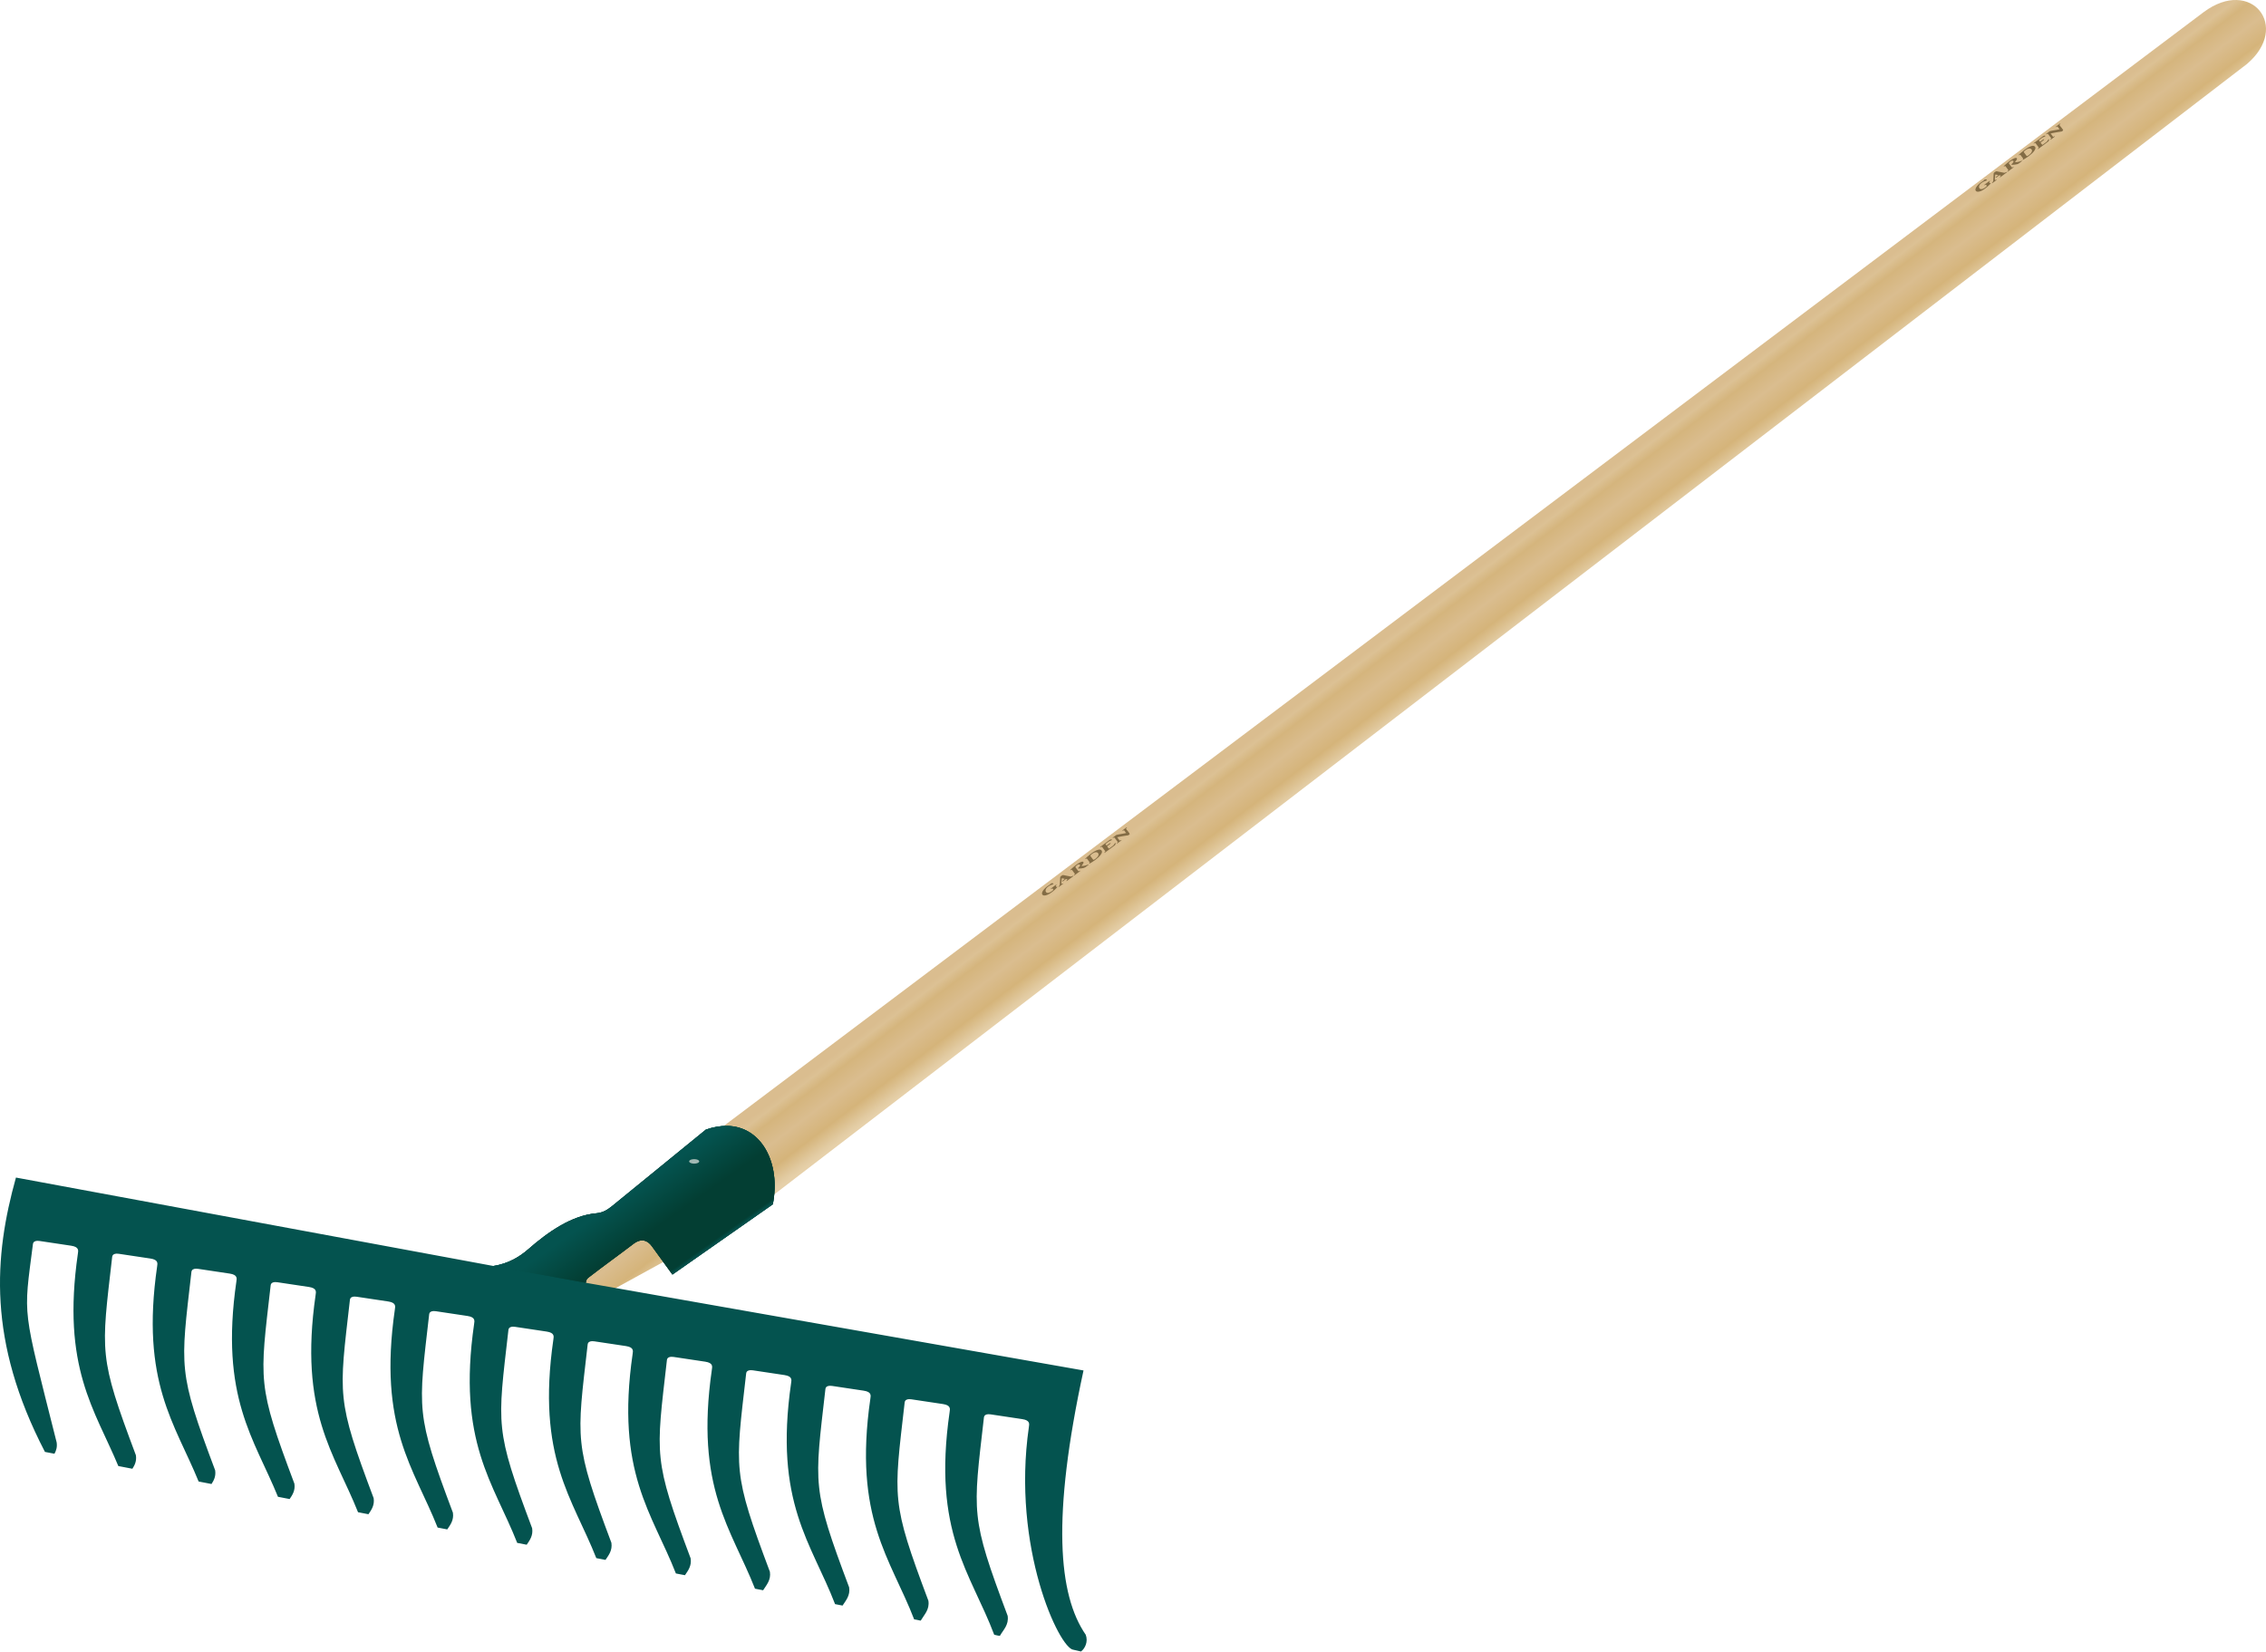 <?xml version="1.0" encoding="UTF-8" standalone="no"?>
<svg xmlns="http://www.w3.org/2000/svg" xmlns:xlink="http://www.w3.org/1999/xlink" width="204.746mm" height="564.134" viewBox="0 0 725.478 528.876">
  <defs>
    <linearGradient id="d">
      <stop offset="0" stop-color="#04534f"/>
      <stop offset=".045" stop-color="#033e33"/>
      <stop offset=".264" stop-color="#033e33"/>
      <stop offset=".52" stop-color="#033e33"/>
      <stop offset="1" stop-color="#04534f"/>
    </linearGradient>
    <linearGradient id="c">
      <stop offset="0" stop-color="#04534f"/>
      <stop offset=".061" stop-color="#033e33"/>
      <stop offset=".185" stop-color="#033e33"/>
      <stop offset=".419" stop-color="#033e33"/>
      <stop offset="1" stop-color="#04534f"/>
    </linearGradient>
    <linearGradient id="b">
      <stop offset="0" stop-color="#dabd8f"/>
      <stop offset=".074" stop-color="#dcc194"/>
      <stop offset=".206" stop-color="#d5b57d"/>
      <stop offset=".46" stop-color="#dabd8f"/>
      <stop offset=".732" stop-color="#d5b47a"/>
      <stop offset=".941" stop-color="#e2cba2"/>
      <stop offset="1" stop-color="#e6d0a9"/>
    </linearGradient>
    <linearGradient id="a">
      <stop offset="0" stop-color="#04534f"/>
      <stop offset="1" stop-color="#04534f"/>
    </linearGradient>
    <linearGradient xlink:href="#a" id="f" x1="-179.807" x2="-178.292" y1="633.654" y2="687.192" gradientUnits="userSpaceOnUse"/>
    <linearGradient xlink:href="#b" id="e" x1="-99.5" x2="-85.358" y1="561.428" y2="580.116" gradientUnits="userSpaceOnUse"/>
    <linearGradient xlink:href="#c" id="g" x1="-183.595" x2="-158.594" y1="628.351" y2="538.195" gradientUnits="userSpaceOnUse"/>
    <linearGradient xlink:href="#d" id="h" x1="-117.683" x2="-134.603" y1="607.895" y2="583.904" gradientUnits="userSpaceOnUse"/>
  </defs>
  <g transform="translate(359.033 -218.13)">
    <path fill="url(#e)" d="m-128.542 579.611 475.024-357.594c15.278-11.378 27.938 4.684 13.859 16.609l-481.307 369.522-49.245 27.022-9.849-7.071 46.972-38.386z"/>
    <path fill="url(#f)" d="M-126.328 578.678c-2.07-.026-4.314.345-6.707 1.184l-30 24.465c-1.347 1.093-2.913 2.143-5 2.322-8.018.69-15.537 5.982-21.965 11.607-2.671 2.338-6.307 4.545-11.071 5.279l-152.856-28.316c-7.017 25.166-9.178 52.311 9.285 87.857l3.047.588c.558-1.014.923-2.143.703-3.623-11.144-44.3-10.66-39.489-7.6-63.5.1-.786.719-1.042 1.428-1.061.236-.006.482.015.719.051l10.102 1.516c2.58.387 2.284 1.573 2.146 2.525-5.277 36.497 5.432 49.964 12.947 68.031l4.504.869c.776-1.201 1.396-2.495 1.125-4.324-11.996-31.939-11.133-32.612-7.6-63.5.09-.787.721-1.042 1.43-1.061.236-.006.48.015.717.051l10.102 1.516c2.58.387 2.284 1.573 2.146 2.525-5.358 37.059 5.761 50.382 13.287 68.879l4.127.797c.794-1.219 1.44-2.527 1.164-4.387-11.996-31.939-11.133-32.612-7.6-63.5.09-.787.719-1.04 1.428-1.059.236-.006.482.013.719.049l10.102 1.516c2.58.387 2.284 1.573 2.146 2.525-5.365 37.109 5.788 50.419 13.314 68.955l3.738.721c.942-1.379 1.84-2.785 1.523-4.92-11.996-31.939-11.133-32.612-7.6-63.5.09-.787.721-1.042 1.43-1.061.236-.006.48.015.717.051l10.102 1.514c2.58.387 2.284 1.573 2.146 2.525-5.428 37.544 6.052 50.73 13.578 69.611l3.334.643c.993-1.451 1.999-2.894 1.666-5.141-11.996-31.939-11.133-32.612-7.6-63.5.09-.787.719-1.042 1.428-1.061.236-.006.482.015.719.051l10.102 1.516c2.58.387 2.284 1.573 2.146 2.525-5.454 37.721 6.16 50.852 13.684 69.877l3.084.594c1.038-1.526 2.158-3.001 1.809-5.359-11.996-31.939-11.133-32.612-7.6-63.5.09-.787.721-1.042 1.43-1.061.236-.006.48.015.717.051l10.102 1.516c2.58.387 2.284 1.573 2.146 2.525-5.479 37.898 6.271 50.974 13.791 70.145l3.041.586c1.019-1.492 2.089-2.953 1.746-5.262-11.996-31.939-11.133-32.612-7.6-63.5.09-.787.719-1.042 1.428-1.061.236-.006.482.015.719.051l10.102 1.516c2.58.387 2.284 1.573 2.146 2.525-5.468 37.819 6.221 50.92 13.742 70.025l2.945.568c1.059-1.57 2.248-3.061 1.889-5.482-11.996-31.939-11.133-32.612-7.6-63.5.09-.787.721-1.04 1.43-1.059.236-.006.48.013.717.049l10.102 1.516c2.58.387 2.284 1.573 2.146 2.525-5.494 37.998 6.335 51.041 13.852 70.295l2.902.559c1.042-1.535 2.176-3.014 1.824-5.385-11.996-31.939-11.133-32.612-7.6-63.5.09-.787.719-1.04 1.428-1.059.236-.006.482.013.719.049l10.102 1.516c2.58.387 2.284 1.573 2.146 2.525-5.482 37.918 6.284 50.987 13.803 70.174l2.602.502c1.112-1.741 2.564-3.279 2.172-5.922-11.996-31.939-11.133-32.612-7.6-63.5.09-.787.721-1.04 1.43-1.059.236-.006.48.013.717.049l10.102 1.516c2.58.387 2.284 1.573 2.146 2.525-5.545 38.353 6.563 51.276 14.066 70.83l2.402.463c1.104-1.701 2.494-3.23 2.109-5.824-11.996-31.939-11.133-32.612-7.6-63.5.09-.787.719-1.04 1.428-1.059.236-.006.482.013.719.049l10.102 1.516c2.58.387 2.284 1.573 2.146 2.525-5.534 38.274 6.509 51.225 14.016 70.711l2.104.406c1.124-1.938 2.882-3.494 2.457-6.361-11.996-31.939-11.133-32.612-7.6-63.5.09-.787.721-1.042 1.43-1.061.236-.006.48.015.717.051l10.102 1.514c2.58.387 2.284 1.573 2.146 2.525-5.594 38.692 6.784 51.494 14.27 71.342l.942.226.871.147c1.122-1.967 2.926-3.526 2.496-6.424-11.996-31.939-11.133-32.612-7.6-63.5.09-.787.719-1.04 1.428-1.059.236-.006.482.013.719.049l10.102 1.516c2.58.387 2.284 1.573 2.146 2.525-5.594 38.692 9.812 71.066 14.268 71.342l.813.184 1.605.373c1.327-1.009 2.332-3.16 1.52-5.357-8.814-12.777-10.91-37.648-.715-84.643l-159.343-28.075c.081-.363.018-1.025.951-1.748 4.863-3.766 9.578-7.116 14.285-10.715 2.702-2.066 4.694-.937 5.893.715l6.607 9.107 32.143-22.5c2.581-13.174-3.543-24.971-14.721-25.113z"/>
    <path fill="url(#g)" d="M-126.328 578.678c-2.07-.026-4.314.345-6.707 1.184l-30 24.465c-1.347 1.093-2.913 2.143-5 2.322-8.018.69-15.537 5.982-21.965 11.607-2.671 2.338-6.307 4.545-11.071 5.279l29.586 5.396c.081-.363.018-1.025.951-1.748 4.863-3.766 9.578-7.116 14.285-10.715 2.702-2.066 4.694-.937 5.893.715l6.607 9.107 32.143-22.5c2.581-13.174-3.543-24.971-14.721-25.113z"/>
    <path fill="url(#h)" d="M-126.328 578.678c-2.07-.026-4.314.345-6.707 1.184l-30 24.465c-1.347 1.093-2.913 2.143-5 2.322-8.018.69-15.537 5.982-21.965 11.607-2.671 2.338-6.307 4.545-11.071 5.279l29.586 5.396c.081-.363.018-1.025.951-1.748 4.863-3.766 9.578-7.116 14.285-10.715 2.702-2.066 4.694-.937 5.893.715l6.607 9.107 32.143-22.5c2.581-13.174-3.543-24.971-14.721-25.113z"/>
    <path fill="#a2b9b4" d="M-135.179 590.041a1.607.714 0 0 1-1.607.714 1.607.714 0 0 1-1.607-.714 1.607.714 0 0 1 1.607-.714 1.607.714 0 0 1 1.607.714z"/>
    <g style="line-height:125%" transform="matrix(1.287 -.958 .372 .5 0 0)" word-spacing="0">
      <path fill="#836c45" d="M-197.248 626.405h-.016q.027.011.06.027.033.011.071.022h.022q.027.071.055.137 0 .126-.175.236-.17.11-.488.203-.23.06-.466.099-.23.033-.422.033-.422 0-.757-.143-.329-.148-.559-.406-.23-.258-.356-.609-.121-.351-.121-.762 0-.378.121-.713.126-.334.351-.587.225-.252.537-.406.318-.154.702-.181.126-.005.252.011.126.016.236.038.11.017.192.027.082.005.115-.016.038-.027.088-.06.055-.038.126-.038.071 0 .132.104.066.099.132.269.071.175.099.274.027.093.022.148-.005.044-.038.082-.027.038-.071.06-.038.022-.082.022-.044-.005-.071-.038-.044-.049-.071-.071-.027-.027-.055-.044-.022-.016-.049-.033-.027-.022-.066-.066-.143-.143-.345-.208-.203-.071-.411-.071-.263 0-.45.159-.181.154-.296.389-.11.23-.164.504-.049.269-.049.499 0 .296.055.559t.181.461q.132.197.34.312.208.115.521.115.154 0 .252-.027.049-.027.088-.077.044-.049.044-.11v-.62q0-.164-.148-.214-.214-.066-.214-.175 0-.077.071-.11.071-.033.17-.033h.992q.099 0 .17.033.071.033.071.11 0 .077-.186.17-.06.038-.099.093-.038.055-.038.126v.493zm2.462.751q-.154 0-.154-.148 0-.088.115-.132.126-.044.197-.11.071-.071.044-.148l-.164-.526q-.082-.022-.159-.027-.071-.011-.17-.005-.11.027-.219.033-.11 0-.186-.027-.088-.027-.121-.071-.033-.049-.033-.11 0-.115.082-.154.088-.038.252-.038.088 0 .197.005.115 0 .164-.049-.011-.066-.066-.23-.049-.17-.115-.356-.066-.186-.126-.345-.06-.159-.082-.208-.071.143-.17.422-.099.274-.236.669-.159.439-.23.707-.066.269-.066.367 0 .137.148.192.148.055.148.143 0 .148-.154.148h-.894q-.077 0-.093-.038-.011-.044-.011-.121.148-.115.274-.225.126-.11.17-.219.263-.751.493-1.497.236-.746.488-1.508.038-.093.121-.143.088-.055.186-.055.115 0 .241.044.126.044.164.132.263.751.526 1.497.263.74.526 1.491.027.082.11.143.082.055.23.164.077.055.137.099.06.044.06.088 0 .148-.148.148h-1.48zm4.485 0q-.219 0-.751-.779-.526-.779-.526-1.02 0-.082.378-.241.192-.077.28-.247.093-.175.093-.422 0-.121-.033-.241-.027-.121-.093-.219-.066-.099-.164-.159-.099-.06-.236-.066-.082 0-.17.022-.082.022-.154.066-.066.038-.115.099-.044.06-.044.137v2.566q0 .148.17.203.17.055.17.153 0 .148-.137.148h-1.288q-.137 0-.137-.148 0-.093.17-.148.175-.055.175-.208v-2.566q0-.099-.164-.148-.159-.049-.159-.164 0-.071.104-.126.11-.06.274-.104.17-.049.373-.082.203-.038.384-.06.186-.022.329-.033.148-.011.203-.011.258 0 .51.06.258.06.461.192.203.126.329.329.126.203.126.482 0 .192-.066.329-.06.132-.164.241-.104.104-.247.197-.137.093-.291.203.055.192.181.417.126.225.302.45.192.23.384.378.197.148.362.258.066.049.071.099.011.044-.016.082-.027.033-.077.06-.049.022-.093.022h-.702zm2.522.038q-.373 0-.822-.082-.625-.115-.625-.318 0-.038.126-.132.126-.093.126-.236v-2.385q0-.099-.164-.148-.159-.049-.159-.164 0-.192.685-.318.532-.099.894-.099.976 0 1.513.499.543.493.543 1.464 0 .905-.614 1.425-.581.493-1.502.493zm.143-3.492q-.181 0-.329.088-.143.082-.137.252v2.434q-.005.154.159.236.132.066.302.066.548 0 .85-.461.258-.395.258-.976 0-.663-.219-1.086-.285-.554-.883-.554zm4.857 3.339q-.016.066-.093.093-.077.022-.121.022h-2.363q-.137 0-.137-.143 0-.088.17-.143.17-.055.17-.219v-2.791q0-.153-.17-.208-.17-.055-.17-.154 0-.143.137-.143h2.242q.137 0 .203.082.066.077.126.214.038.077.06.154.022.077.022.137-.016.017-.027.049-.005.027-.022.055-.011.027-.033.038-.022.011-.06-.016-.049-.033-.115-.071-.06-.044-.121-.082-.06-.038-.11-.071-.049-.033-.071-.049-.071-.044-.247-.066-.17-.022-.422-.022-.197 0-.274.055-.077.049-.077.148v.696q0 .055.022.088.022.027.055.044.038.011.077.016h.153q.049-.005.104-.011.055-.005.104-.005.055-.005.088-.005.148 0 .241.055.099.049.099.186 0 .137-.099.186-.093.049-.263.049-.077 0-.175-.011-.099-.011-.181-.011-.077 0-.154.033-.071.033-.071.137v1.201q0 .126.038.159.038.033.17.038.066.005.192.005h.488q.11-.005.143-.005.044.027.132-.033.088-.06.181-.143.099-.088.175-.159.082-.077.11-.077.06 0 .099.033.044.027.044.088 0 .038-.033.126-.033.082-.077.175-.044.088-.088.17-.044.077-.071.104zm3.607-3.18q0 .247.005.581.005.329.011.685.005.356.005.707.005.345 0 .625-.005.28-.022.461-.011.175-.038.186-.033.033-.088.049-.049.022-.11.022-.055.005-.11-.011-.049-.016-.082-.06-.219-.296-.455-.614-.23-.323-.482-.647-.247-.323-.51-.641-.263-.323-.532-.625l-.005 2.072q0 .148.17.203.17.055.17.153 0 .148-.137.148h-.877q-.137 0-.137-.148 0-.093.17-.148.17-.055.17-.208v-2.791q0-.153-.17-.208-.17-.055-.17-.154 0-.148.137-.148h.757q.049 0 .17.132.126.126.291.329.164.197.356.45.197.252.384.499.192.241.362.455.17.214.296.345v-.016q.005-.017 0-.066v-.154q0-.104-.005-.291v-.471q.005-.285.005-.702 0-.143-.225-.225-.11-.044-.11-.132 0-.148.137-.148h.866q.143 0 .143.148 0 .093-.17.148-.17.055-.17.208z" font-family="AR JULIAN" font-size="5.614" font-weight="100" letter-spacing="0" style="-inkscape-font-specification:'AR JULIAN Thin'"/>
    </g>
    <g style="line-height:125%" transform="matrix(1.287 -.958 .372 .5 0 0)" word-spacing="0">
      <path fill="#836c45" d="M36.043 622.657h-.016q.027.011.06.027.033.011.071.022h.022q.027.071.055.137 0 .126-.175.236-.17.11-.488.203-.23.06-.466.099-.23.033-.422.033-.422 0-.757-.143-.329-.148-.559-.406-.23-.258-.356-.609-.121-.351-.121-.762 0-.378.121-.713.126-.334.351-.587.225-.252.537-.406.318-.154.702-.181.126-.005.252.011.126.016.236.038.11.016.192.027.082.005.115-.016.038-.027.088-.06.055-.038.126-.038.071 0 .132.104.066.099.132.269.071.175.099.274.027.093.022.148-.005.044-.038.082-.027.038-.071.06-.038.022-.082.022-.044-.005-.071-.038-.044-.049-.071-.071-.027-.027-.055-.044-.022-.016-.049-.033-.027-.022-.066-.066-.143-.143-.345-.208-.203-.071-.411-.071-.263 0-.45.159-.181.153-.296.389-.11.23-.164.504-.049.269-.049.499 0 .296.055.559.055.263.181.461.132.197.34.312.208.115.521.115.154 0 .252-.027.049-.027.088-.077.044-.049.044-.11v-.62q0-.164-.148-.214-.214-.066-.214-.175 0-.077.071-.11.071-.033.17-.033h.992q.099 0 .17.033.071.033.071.11 0 .077-.186.17-.06.038-.099.093-.038.055-.038.126v.493zm2.462.751q-.154 0-.154-.148 0-.088.115-.132.126-.044.197-.11.071-.071.044-.148l-.164-.526q-.082-.022-.159-.027-.071-.011-.17-.005-.11.027-.219.033-.11 0-.186-.027-.088-.027-.121-.071-.033-.049-.033-.11 0-.115.082-.154.088-.038.252-.038.088 0 .197.005.115 0 .164-.049-.011-.066-.066-.23-.049-.17-.115-.356-.066-.186-.126-.345-.06-.159-.082-.208-.071.143-.17.422-.099.274-.236.669-.159.439-.23.707-.066.269-.066.367 0 .137.148.192.148.055.148.143 0 .148-.154.148h-.894q-.077 0-.093-.038-.011-.044-.011-.121.148-.115.274-.225.126-.11.17-.219.263-.751.493-1.497.236-.746.488-1.508.038-.093.121-.143.088-.055.186-.055.115 0 .241.044.126.044.164.132.263.751.526 1.497.263.74.526 1.491.027.082.11.143.082.055.23.164.077.055.137.099.06.044.06.088 0 .148-.148.148h-1.48zm4.485 0q-.219 0-.751-.779-.526-.778-.526-1.02 0-.082.378-.241.192-.077.28-.247.093-.175.093-.422 0-.121-.033-.241-.027-.121-.093-.219-.066-.099-.164-.159-.099-.06-.236-.066-.082 0-.17.022-.082.022-.154.066-.066.038-.115.099-.044.06-.044.137v2.566q0 .148.17.203.17.055.17.154 0 .148-.137.148h-1.288q-.137 0-.137-.148 0-.093.17-.148.175-.055.175-.208v-2.566q0-.099-.164-.148-.159-.049-.159-.164 0-.071.104-.126.11-.06.274-.104.17-.049.373-.082.203-.038.384-.06.186-.022.329-.033.148-.011.203-.011.258 0 .51.06.258.06.461.192.203.126.329.329.126.203.126.482 0 .192-.066.329-.06.132-.164.241-.104.104-.247.197-.137.093-.291.203.055.192.181.417.126.225.302.45.192.23.384.378.197.148.362.258.066.049.071.099.011.044-.016.082-.027.033-.077.06-.049.022-.093.022h-.702zm2.522.038q-.373 0-.822-.082-.625-.115-.625-.318 0-.038.126-.132.126-.093.126-.236v-2.385q0-.099-.164-.148-.159-.049-.159-.164 0-.192.685-.318.532-.099.894-.099.976 0 1.513.499.543.493.543 1.464 0 .905-.614 1.425-.581.493-1.502.493zm.143-3.492q-.181 0-.329.088-.143.082-.137.252v2.434q-.005.154.159.236.132.066.302.066.548 0 .85-.461.258-.395.258-.976 0-.663-.219-1.086-.285-.554-.883-.554zm4.857 3.339q-.016.066-.093.093-.077.022-.121.022h-2.363q-.137 0-.137-.143 0-.088.17-.143.17-.055.17-.219v-2.791q0-.154-.17-.208-.17-.055-.17-.154 0-.143.137-.143h2.242q.137 0 .203.082.066.077.126.214.038.077.06.154.022.077.022.137-.016.016-.027.049-.005.027-.022.055-.011.027-.033.038-.022.011-.06-.016-.049-.033-.115-.071-.06-.044-.121-.082-.06-.038-.11-.071-.049-.033-.071-.049-.071-.044-.247-.066-.17-.022-.422-.022-.197 0-.274.055-.077.049-.077.148v.696q0 .055.022.088.022.027.055.044.038.011.077.016h.154q.049-.005.104-.011.055-.005.104-.005.055-.005.088-.005.148 0 .241.055.099.049.099.186 0 .137-.099.186-.093.049-.263.049-.077 0-.175-.011-.099-.011-.181-.011-.077 0-.154.033-.071.033-.071.137v1.201q0 .126.038.159.038.033.17.038.066.005.192.005h.488q.11-.005.143-.005.044.027.132-.033.088-.06.181-.143.099-.088.175-.159.082-.077.11-.077.06 0 .099.033.044.027.044.088 0 .038-.033.126-.033.082-.077.175-.044.088-.088.17-.044.077-.071.104zm3.607-3.18q0 .247.005.581.005.329.011.685.005.356.005.707.005.345 0 .625-.005.28-.022.461-.011.175-.038.186-.033.033-.088.049-.049.022-.11.022-.055.005-.11-.011-.049-.016-.082-.06-.219-.296-.455-.614-.23-.323-.482-.647-.247-.323-.51-.641-.263-.323-.532-.625l-.005 2.072q0 .148.17.203.17.055.17.154 0 .148-.137.148h-.877q-.137 0-.137-.148 0-.093.17-.148.17-.055.17-.208v-2.791q0-.154-.17-.208-.17-.055-.17-.154 0-.148.137-.148h.757q.049 0 .17.132.126.126.291.329.164.197.356.45.197.252.384.499.192.241.362.455.17.214.296.345v-.016q.005-.016 0-.066v-.154q0-.104-.005-.291v-.471q.005-.285.005-.702 0-.143-.225-.225-.11-.044-.11-.132 0-.148.137-.148h.866q.143 0 .143.148 0 .093-.17.148-.17.055-.17.208z" font-family="AR JULIAN" font-size="5.614" font-weight="100" letter-spacing="0" style="-inkscape-font-specification:'AR JULIAN Thin'"/>
    </g>
  </g>
</svg>